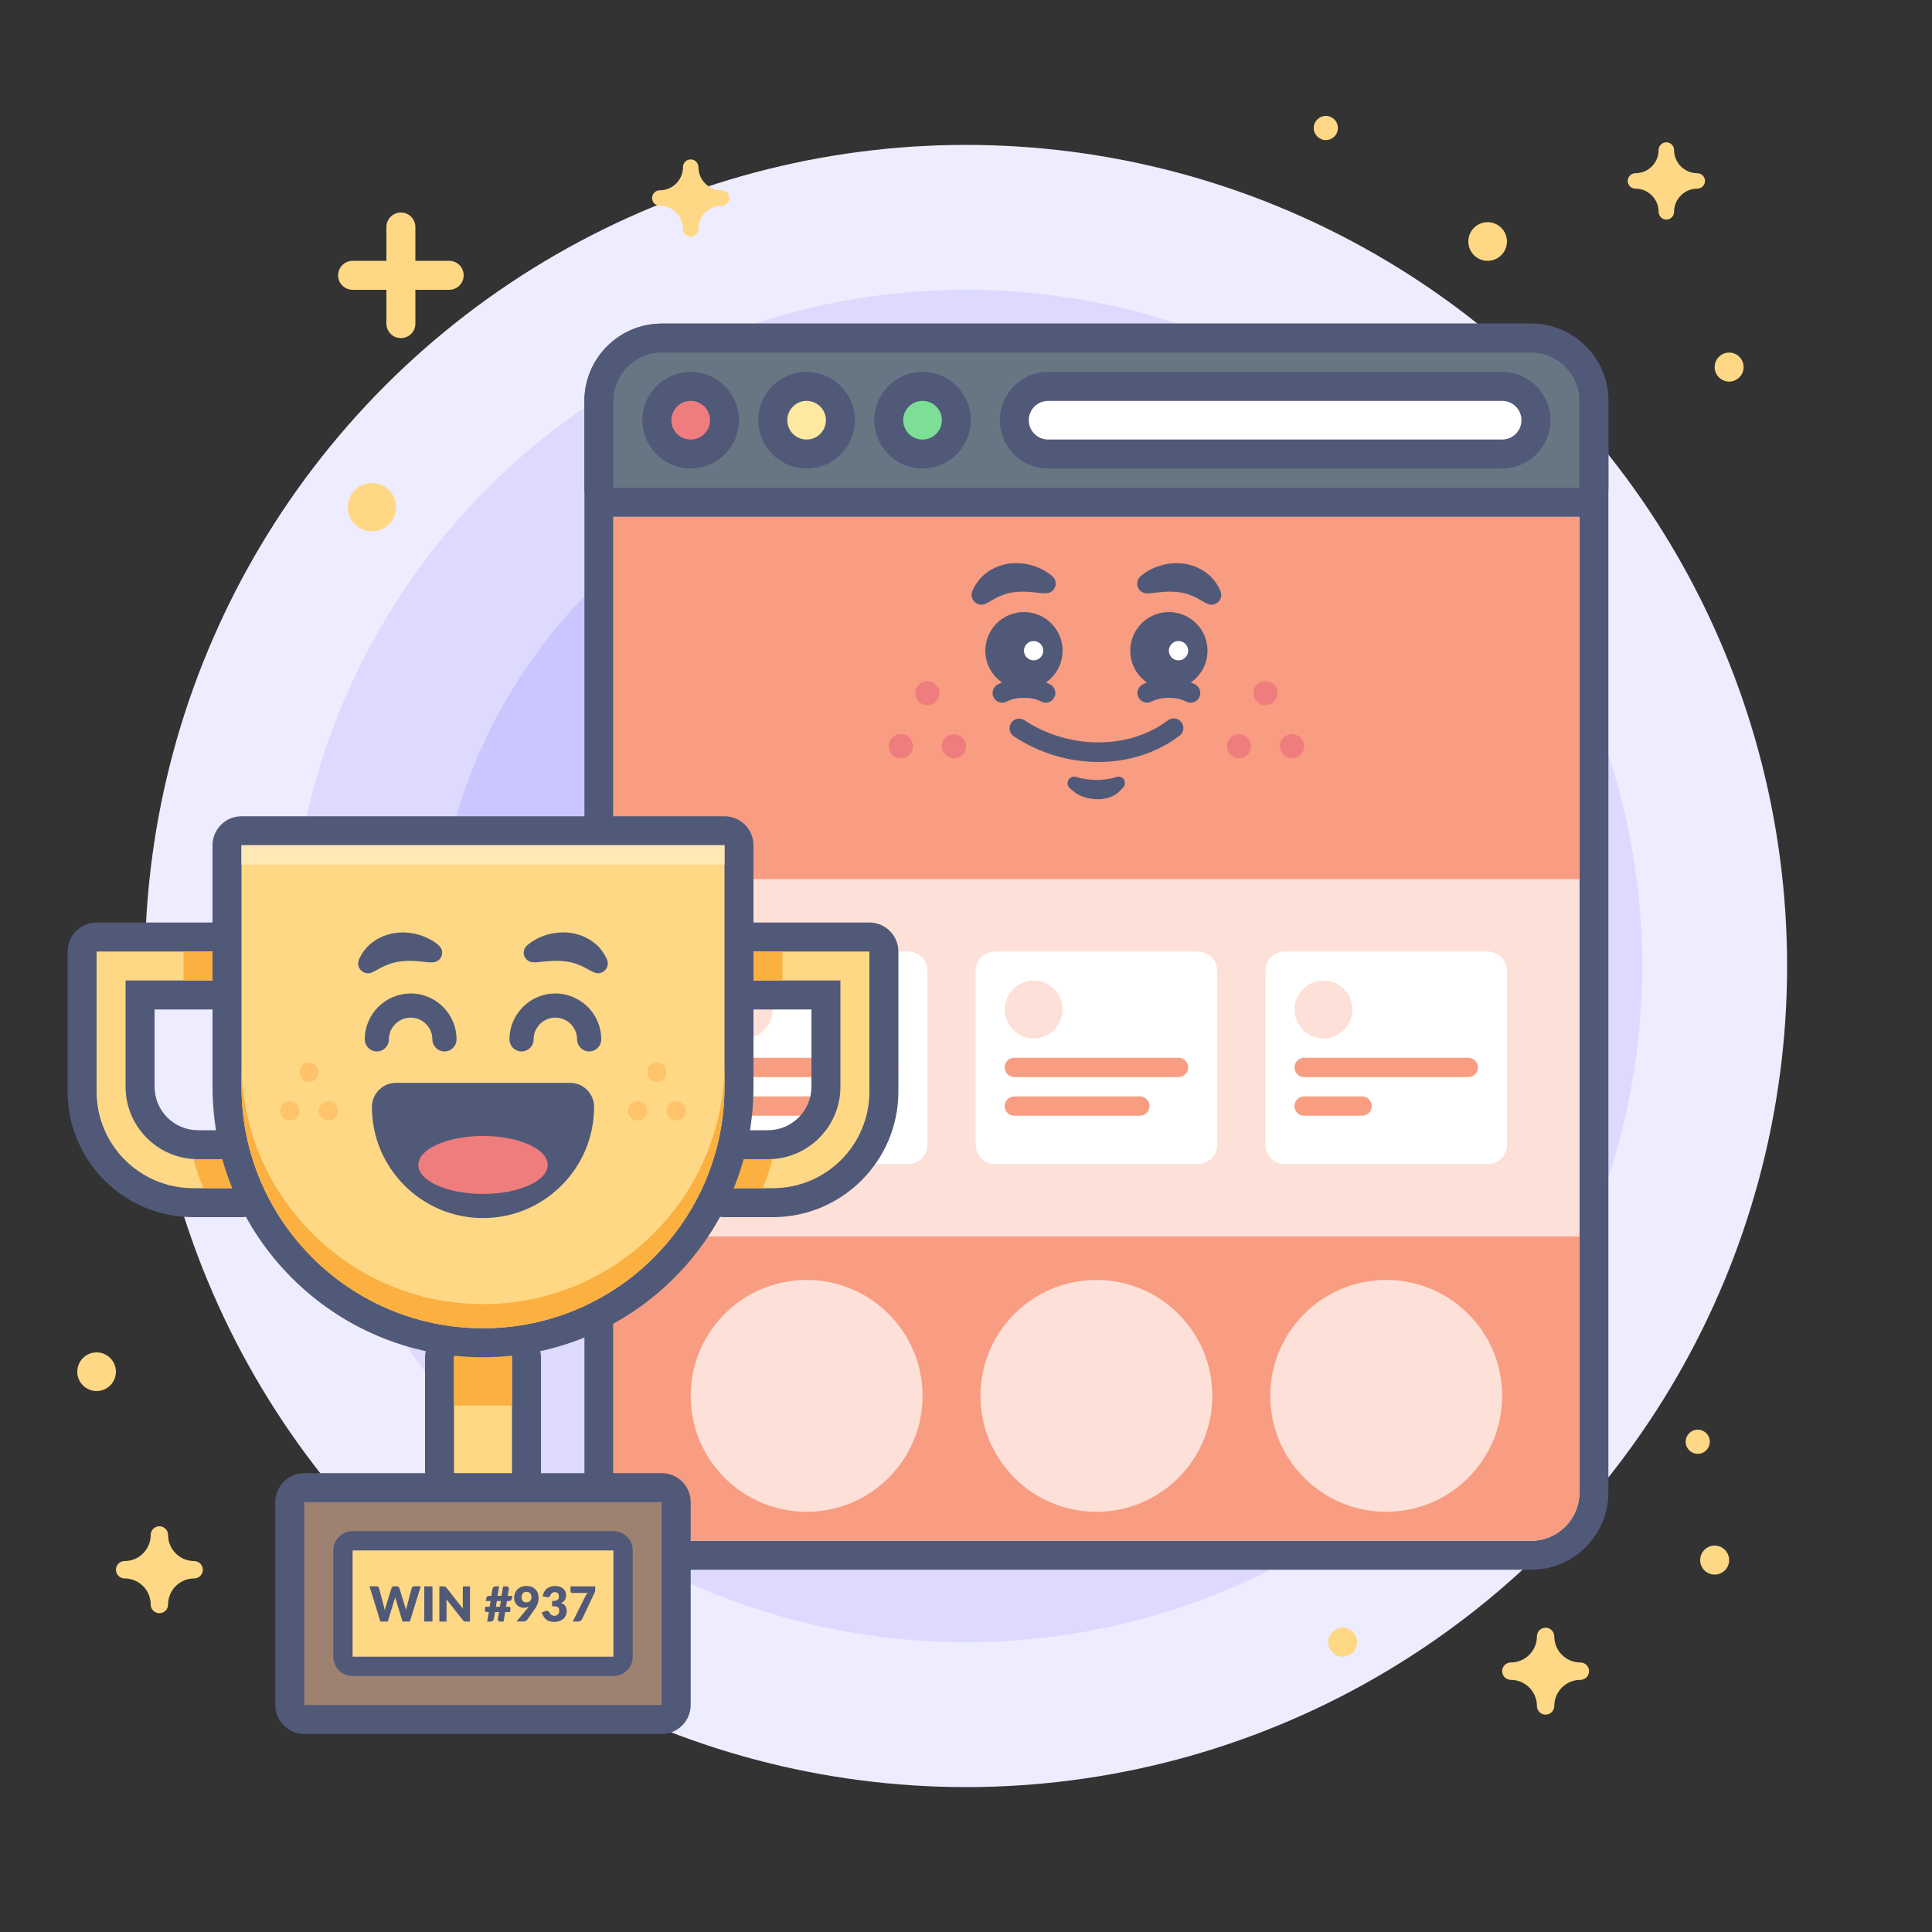<?xml version="1.0" encoding="utf-8"?>
<!-- Generator: Adobe Illustrator 25.4.1, SVG Export Plug-In . SVG Version: 6.00 Build 0)  -->
<svg version="1.1" id="SEO_x5F_Hub-Domain_x5F_Authority"
	 xmlns="http://www.w3.org/2000/svg" xmlns:xlink="http://www.w3.org/1999/xlink" x="0px" y="0px" viewBox="0 0 400 400"
	 style="enable-background:new 0 0 400 400;" xml:space="preserve">
<rect x="0" y="0" width="400" height="400" fill="#333333" stroke="none"/>
<style type="text/css">
	.st0{fill:none;}
	.st1{fill:#EEECFF;}
	.st2{fill:#DDD9FF;}
	.st3{fill:#CCC6FF;}
	.st4{fill:#FFD886;}
	.st5{fill:#FFFFFF;}
	.st6{fill:#515979;}
	.st7{fill:#F89D81;}
	.st8{fill:#667683;}
	.st9{fill:#EF7D7D;}
	.st10{fill:#FFE8A0;}
	.st11{fill:#7DDF96;}
	.st12{fill:#FDE1D9;}
	.st13{fill:#FBB040;}
	.st14{fill:#9E8271;}
	.st15{fill:#FFE8B6;}
	.st16{fill:#FFC369;}
</style>
<rect class="st0" width="400" height="400"/>
<circle class="st1" cx="200" cy="200" r="170"/>
<circle class="st2" cx="200" cy="200" r="140"/>
<circle class="st3" cx="200" cy="200" r="110"/>
<circle class="st4" cx="308" cy="50" r="4"/>
<circle class="st4" cx="358" cy="76" r="3"/>
<circle class="st4" cx="274.5" cy="26.5" r="2.5"/>
<path class="st4" d="M338.6,35.86c2.65,0,4.8-2.15,4.8-4.8c0-0.88,0.72-1.6,1.6-1.6s1.6,0.72,1.6,1.6c0,2.65,2.15,4.8,4.8,4.8
	c0.88,0,1.6,0.72,1.6,1.6s-0.72,1.6-1.6,1.6c-2.65,0-4.8,2.15-4.8,4.8c0,0.88-0.72,1.6-1.6,1.6s-1.6-0.72-1.6-1.6
	c0-2.65-2.15-4.8-4.8-4.8c-0.88,0-1.6-0.72-1.6-1.6S337.72,35.86,338.6,35.86z"/>
<path class="st4" d="M136.6,39.4c2.65,0,4.8-2.15,4.8-4.8c0-0.88,0.72-1.6,1.6-1.6s1.6,0.72,1.6,1.6c0,2.65,2.15,4.8,4.8,4.8
	c0.88,0,1.6,0.72,1.6,1.6s-0.72,1.6-1.6,1.6c-2.65,0-4.8,2.15-4.8,4.8c0,0.88-0.72,1.6-1.6,1.6c-0.88,0-1.6-0.72-1.6-1.6
	c0-2.65-2.15-4.8-4.8-4.8c-0.88,0-1.6-0.72-1.6-1.6S135.72,39.4,136.6,39.4z"/>
<circle class="st4" cx="77" cy="105" r="5"/>
<path class="st4" d="M312.8,344.2c2.98,0,5.4-2.42,5.4-5.4c0-0.99,0.81-1.8,1.8-1.8s1.8,0.81,1.8,1.8c0,2.98,2.42,5.4,5.4,5.4
	c0.99,0,1.8,0.81,1.8,1.8s-0.81,1.8-1.8,1.8c-2.98,0-5.4,2.42-5.4,5.4c0,0.99-0.81,1.8-1.8,1.8s-1.8-0.81-1.8-1.8
	c0-2.98-2.42-5.4-5.4-5.4c-0.99,0-1.8-0.81-1.8-1.8S311.81,344.2,312.8,344.2z"/>
<path class="st4" d="M25.8,323.2c2.98,0,5.4-2.42,5.4-5.4c0-0.99,0.81-1.8,1.8-1.8s1.8,0.81,1.8,1.8c0,2.98,2.42,5.4,5.4,5.4
	c0.99,0,1.8,0.81,1.8,1.8s-0.81,1.8-1.8,1.8c-2.98,0-5.4,2.42-5.4,5.4c0,0.99-0.81,1.8-1.8,1.8s-1.8-0.81-1.8-1.8
	c0-2.98-2.42-5.4-5.4-5.4c-0.99,0-1.8-0.81-1.8-1.8S24.81,323.2,25.8,323.2z"/>
<circle class="st4" cx="278" cy="340" r="3"/>
<circle class="st4" cx="355" cy="323" r="3"/>
<circle class="st4" cx="351.5" cy="298.5" r="2.5"/>
<circle class="st4" cx="20" cy="284" r="4"/>
<path class="st4" d="M93,54h-7v-7c0-1.66-1.34-3-3-3s-3,1.34-3,3v7h-7c-1.66,0-3,1.34-3,3s1.34,3,3,3h7v7c0,1.66,1.34,3,3,3
	s3-1.34,3-3v-7h7c1.66,0,3-1.34,3-3S94.66,54,93,54z"/>
<path class="st5" d="M137,322c-7.17,0-13-5.83-13-13V83c0-7.17,5.83-13,13-13h180c7.17,0,13,5.83,13,13v226c0,7.17-5.83,13-13,13
	H137z"/>
<path class="st6" d="M317,73c5.52,0,10,4.48,10,10v226c0,5.52-4.48,10-10,10H137c-5.52,0-10-4.48-10-10V83c0-5.52,4.48-10,10-10H317
	 M317,67H137c-8.82,0-16,7.18-16,16v226c0,8.82,7.18,16,16,16h180c8.82,0,16-7.18,16-16V83C333,74.18,325.82,67,317,67L317,67z"/>
<path class="st7" d="M317,319H137c-5.52,0-10-4.48-10-10v-54h200v54C327,314.52,322.52,319,317,319z"/>
<rect x="127" y="107" class="st7" width="200" height="76"/>
<path class="st8" d="M127,104c-1.66,0-3-1.34-3-3V83c0-7.17,5.83-13,13-13h180c7.17,0,13,5.83,13,13v18c0,1.66-1.34,3-3,3H127z"/>
<path class="st6" d="M317,73c5.52,0,10,4.48,10,10v18H127V83c0-5.52,4.48-10,10-10H317 M317,67H137c-8.82,0-16,7.18-16,16v18
	c0,3.31,2.69,6,6,6h200c3.31,0,6-2.69,6-6V83C333,74.18,325.82,67,317,67L317,67z"/>
<path class="st5" d="M217,94c-3.86,0-7-3.14-7-7s3.14-7,7-7h94c3.86,0,7,3.14,7,7s-3.14,7-7,7H217z"/>
<path class="st6" d="M311,83c2.21,0,4,1.79,4,4s-1.79,4-4,4h-94c-2.21,0-4-1.79-4-4s1.79-4,4-4H311 M311,77h-94
	c-5.51,0-10,4.49-10,10s4.49,10,10,10h94c5.51,0,10-4.49,10-10S316.51,77,311,77L311,77z"/>
<circle class="st9" cx="143" cy="87" r="7"/>
<path class="st6" d="M143,83c2.21,0,4,1.79,4,4s-1.79,4-4,4c-2.21,0-4-1.79-4-4S140.79,83,143,83 M143,77c-5.51,0-10,4.49-10,10
	s4.49,10,10,10c5.51,0,10-4.49,10-10S148.51,77,143,77L143,77z"/>
<circle class="st10" cx="167" cy="87" r="7"/>
<path class="st6" d="M167,83c2.21,0,4,1.79,4,4s-1.79,4-4,4s-4-1.79-4-4S164.79,83,167,83 M167,77c-5.51,0-10,4.49-10,10
	s4.49,10,10,10s10-4.49,10-10S172.51,77,167,77L167,77z"/>
<circle class="st11" cx="191" cy="87" r="7"/>
<path class="st6" d="M191,83c2.21,0,4,1.79,4,4s-1.79,4-4,4s-4-1.79-4-4S188.79,83,191,83 M191,77c-5.51,0-10,4.49-10,10
	s4.49,10,10,10s10-4.49,10-10S196.51,77,191,77L191,77z"/>
<circle class="st9" cx="192" cy="143.5" r="2.5"/>
<circle class="st9" cx="197.5" cy="154.5" r="2.5"/>
<circle class="st9" cx="186.5" cy="154.5" r="2.5"/>
<circle class="st9" cx="262" cy="143.5" r="2.5"/>
<circle class="st9" cx="267.5" cy="154.5" r="2.5"/>
<circle class="st9" cx="256.5" cy="154.5" r="2.5"/>
<rect x="127" y="182" class="st12" width="200" height="74"/>
<path class="st5" d="M146,241h42c2.21,0,4-1.79,4-4v-36c0-2.21-1.79-4-4-4h-42c-2.21,0-4,1.79-4,4v36C142,239.21,143.79,241,146,241
	z"/>
<circle class="st12" cx="154" cy="209" r="6"/>
<path class="st7" d="M184,223h-34c-1.1,0-2-0.9-2-2l0,0c0-1.1,0.9-2,2-2h34c1.1,0,2,0.9,2,2l0,0C186,222.1,185.1,223,184,223z"/>
<path class="st7" d="M170,231h-20c-1.1,0-2-0.9-2-2l0,0c0-1.1,0.9-2,2-2h20c1.1,0,2,0.9,2,2l0,0C172,230.1,171.1,231,170,231z"/>
<path class="st5" d="M266,241h42c2.21,0,4-1.79,4-4v-36c0-2.21-1.79-4-4-4h-42c-2.21,0-4,1.79-4,4v36C262,239.21,263.79,241,266,241
	z"/>
<circle class="st12" cx="274" cy="209" r="6"/>
<path class="st7" d="M304,223h-34c-1.1,0-2-0.9-2-2l0,0c0-1.1,0.9-2,2-2h34c1.1,0,2,0.9,2,2l0,0C306,222.1,305.1,223,304,223z"/>
<path class="st7" d="M282,231h-12c-1.1,0-2-0.9-2-2l0,0c0-1.1,0.9-2,2-2h12c1.1,0,2,0.9,2,2l0,0C284,230.1,283.1,231,282,231z"/>
<path class="st5" d="M206,241h42c2.21,0,4-1.79,4-4v-36c0-2.21-1.79-4-4-4h-42c-2.21,0-4,1.79-4,4v36C202,239.21,203.79,241,206,241
	z"/>
<circle class="st12" cx="214" cy="209" r="6"/>
<path class="st7" d="M244,223h-34c-1.1,0-2-0.9-2-2l0,0c0-1.1,0.9-2,2-2h34c1.1,0,2,0.9,2,2l0,0C246,222.1,245.1,223,244,223z"/>
<path class="st7" d="M236,231h-26c-1.1,0-2-0.9-2-2l0,0c0-1.1,0.9-2,2-2h26c1.1,0,2,0.9,2,2l0,0C238,230.1,237.1,231,236,231z"/>
<circle class="st12" cx="167" cy="289" r="24"/>
<circle class="st12" cx="227" cy="289" r="24"/>
<circle class="st12" cx="287" cy="289" r="24"/>
<path class="st6" d="M246.5,145.48c-0.32,0-0.64-0.08-0.94-0.24c-1.89-1.02-5.21-1.02-7.11,0c-0.97,0.52-2.18,0.16-2.71-0.82
	c-0.52-0.97-0.16-2.19,0.82-2.71c3.05-1.64,7.84-1.64,10.89,0c0.97,0.52,1.34,1.73,0.82,2.71
	C247.9,145.09,247.21,145.48,246.5,145.48z"/>
<circle class="st6" cx="242" cy="134.72" r="8"/>
<circle class="st5" cx="244" cy="134.72" r="2"/>
<path class="st6" d="M236.11,119.34c0.68-0.6,1.26-0.97,1.95-1.35c0.68-0.36,1.39-0.66,2.14-0.88c1.49-0.46,3.14-0.63,4.81-0.42
	c0.84,0.09,1.66,0.34,2.47,0.62c0.4,0.16,0.77,0.38,1.15,0.57c0.39,0.18,0.74,0.42,1.07,0.69c1.4,0.97,2.36,2.35,2.98,3.77
	c0.45,1.03-0.01,2.23-1.04,2.69c-0.59,0.26-1.23,0.22-1.76-0.06l-0.37-0.2c-1.05-0.55-1.86-1.12-2.73-1.43
	c-0.84-0.36-1.66-0.59-2.56-0.71c-0.9-0.13-1.87-0.17-2.91-0.11c-0.52,0.04-1.06,0.07-1.61,0.14c-0.53,0.04-1.16,0.16-1.62,0.17
	l-0.62,0.01c-1.1,0.01-2-0.87-2.01-1.98C235.43,120.26,235.7,119.71,236.11,119.34z"/>
<path class="st6" d="M216.5,145.48c-0.32,0-0.64-0.08-0.94-0.24c-1.89-1.02-5.21-1.02-7.11,0c-0.97,0.52-2.18,0.16-2.71-0.82
	c-0.52-0.97-0.16-2.19,0.82-2.71c3.05-1.64,7.84-1.64,10.89,0c0.97,0.52,1.34,1.73,0.82,2.71
	C217.9,145.09,217.21,145.48,216.5,145.48z"/>
<circle class="st6" cx="212" cy="134.72" r="8"/>
<circle class="st5" cx="214" cy="134.72" r="2"/>
<path class="st6" d="M215.93,122.83c-0.46,0-1.08-0.13-1.62-0.17c-0.55-0.07-1.09-0.1-1.61-0.14c-1.05-0.05-2.02-0.02-2.91,0.11
	c-0.9,0.12-1.72,0.35-2.56,0.71c-0.87,0.31-1.69,0.88-2.73,1.43l-0.36,0.19c-1,0.52-2.23,0.14-2.75-0.86
	c-0.3-0.57-0.3-1.22-0.06-1.77c0.62-1.41,1.58-2.79,2.98-3.77c0.33-0.27,0.68-0.51,1.07-0.69c0.38-0.19,0.76-0.41,1.15-0.57
	c0.81-0.28,1.63-0.53,2.47-0.62c1.67-0.21,3.32-0.04,4.81,0.42c0.75,0.22,1.46,0.52,2.14,0.88c0.69,0.38,1.27,0.75,1.95,1.35
	c0.83,0.72,0.91,1.98,0.19,2.81c-0.4,0.45-0.95,0.68-1.51,0.68L215.93,122.83z"/>
<path class="st6" d="M227.42,157.76c-6.02,0-12.19-1.77-17.52-5.31c-0.92-0.61-1.17-1.85-0.56-2.77c0.61-0.92,1.85-1.17,2.77-0.56
	c9.2,6.11,21.68,6.11,29.68,0.02c0.88-0.67,2.13-0.5,2.8,0.38c0.67,0.88,0.5,2.13-0.38,2.8
	C239.45,155.94,233.51,157.76,227.42,157.76z"/>
<path class="st6" d="M222.82,160.86c1.35,0.43,2.77,0.57,4.18,0.62c0.71,0.03,1.41-0.07,2.11-0.15c0.7-0.09,1.39-0.24,2.05-0.47
	c0.69-0.24,1.45,0.13,1.68,0.82c0.17,0.48,0.04,1-0.29,1.34l-0.72,0.76c-0.67,0.71-1.48,1.09-2.3,1.37
	c-0.83,0.24-1.69,0.36-2.54,0.31c-0.43-0.02-0.85-0.04-1.27-0.13c-0.42-0.06-0.84-0.17-1.25-0.3c-0.81-0.27-1.6-0.64-2.3-1.25
	l-0.67-0.59c-0.57-0.5-0.63-1.37-0.13-1.94C221.74,160.84,222.32,160.7,222.82,160.86z"/>
<path class="st4" d="M40,249c-12.68,0-23-10.32-23-23v-29c0-1.66,1.34-3,3-3h30c1.66,0,3,1.34,3,3v6c0,1.66-1.34,3-3,3H29v19
	c0,6.62,5.38,12,12,12h9c1.66,0,3,1.34,3,3v6c0,1.66-1.34,3-3,3H40z"/>
<path class="st6" d="M50,197v6H26v22c0,8.28,6.72,15,15,15h9v6H40c-11.05,0-20-8.95-20-20v-29H50 M50,191H20c-3.31,0-6,2.69-6,6v29
	c0,14.34,11.66,26,26,26h10c3.31,0,6-2.69,6-6v-6c0-3.31-2.69-6-6-6h-9c-4.96,0-9-4.04-9-9v-16h18c3.31,0,6-2.69,6-6v-6
	C56,193.69,53.31,191,50,191L50,191z"/>
<rect x="38" y="197" class="st13" width="12" height="6"/>
<path class="st13" d="M50,240h-9c-0.32,0-0.64-0.03-0.96-0.05c0.57,2.07,1.26,4.08,2.06,6.05H50V240z"/>
<path class="st4" d="M150,249c-1.66,0-3-1.34-3-3v-6c0-1.66,1.34-3,3-3h9c6.62,0,12-5.38,12-12v-19h-21c-1.66,0-3-1.34-3-3v-6
	c0-1.66,1.34-3,3-3h30c1.66,0,3,1.34,3,3v29c0,12.68-10.32,23-23,23H150z"/>
<path class="st6" d="M180,197v29c0,11.05-8.95,20-20,20h-10v-6h9c8.28,0,15-6.72,15-15v-22h-24v-6H180 M180,191h-30
	c-3.31,0-6,2.69-6,6v6c0,3.31,2.69,6,6,6h18v16c0,4.96-4.04,9-9,9h-9c-3.31,0-6,2.69-6,6v6c0,3.31,2.69,6,6,6h10
	c14.34,0,26-11.66,26-26v-29C186,193.69,183.31,191,180,191L180,191z"/>
<rect x="150" y="197" class="st13" width="12" height="6"/>
<path class="st13" d="M150,240h9c0.32,0,0.64-0.03,0.96-0.05c-0.57,2.07-1.26,4.08-2.06,6.05H150V240z"/>
<path class="st4" d="M94,312c-1.66,0-3-1.34-3-3v-28c0-1.66,1.34-3,3-3h12c1.66,0,3,1.34,3,3v28c0,1.66-1.34,3-3,3H94z"/>
<path class="st6" d="M106,281v28H94v-28H106 M106,275H94c-3.31,0-6,2.69-6,6v28c0,3.31,2.69,6,6,6h12c3.31,0,6-2.69,6-6v-28
	C112,277.69,109.31,275,106,275L106,275z"/>
<rect x="94" y="275" class="st13" width="12" height="16"/>
<path class="st14" d="M63,356c-1.66,0-3-1.34-3-3v-42c0-1.66,1.34-3,3-3h74c1.66,0,3,1.34,3,3v42c0,1.66-1.34,3-3,3H63z"/>
<path class="st6" d="M137,311v42H63v-42H137 M137,305H63c-3.31,0-6,2.69-6,6v42c0,3.31,2.69,6,6,6h74c3.31,0,6-2.69,6-6v-42
	C143,307.69,140.31,305,137,305L137,305z"/>
<path class="st4" d="M73,345c-1.1,0-2-0.9-2-2v-22c0-1.1,0.9-2,2-2h54c1.1,0,2,0.9,2,2v22c0,1.1-0.9,2-2,2H73z"/>
<path class="st6" d="M127,321v22H73v-22H127 M127,317H73c-2.21,0-4,1.79-4,4v22c0,2.21,1.79,4,4,4h54c2.21,0,4-1.79,4-4v-22
	C131,318.79,129.21,317,127,317L127,317z"/>
<path class="st4" d="M100,278c-29.22,0-53-23.78-53-53v-50c0-1.66,1.34-3,3-3h100c1.66,0,3,1.34,3,3v50
	C153,254.22,129.22,278,100,278z"/>
<path class="st6" d="M150,175v50c0,27.61-22.39,50-50,50h0c-27.61,0-50-22.39-50-50v-50H150 M150,169H50c-3.31,0-6,2.69-6,6v50
	c0,30.88,25.12,56,56,56c30.88,0,56-25.12,56-56v-50C156,171.69,153.31,169,150,169L150,169z"/>
<path class="st6" d="M87.11,328.43l-2.25,7.29h-1.53l-1.37-4.52c-0.03-0.07-0.05-0.15-0.08-0.23s-0.05-0.17-0.07-0.27
	c-0.02,0.09-0.05,0.18-0.07,0.27s-0.05,0.16-0.07,0.23l-1.39,4.52h-1.53l-2.25-7.29h1.42c0.15,0,0.27,0.03,0.37,0.1
	s0.16,0.16,0.19,0.27l1,3.8c0.03,0.12,0.06,0.25,0.09,0.39c0.03,0.14,0.06,0.29,0.09,0.44c0.06-0.31,0.13-0.59,0.22-0.84l1.18-3.8
	c0.03-0.09,0.09-0.18,0.19-0.25s0.22-0.11,0.36-0.11h0.5c0.15,0,0.26,0.03,0.36,0.1c0.09,0.07,0.16,0.16,0.21,0.26l1.17,3.8
	c0.09,0.23,0.16,0.5,0.22,0.79c0.03-0.15,0.05-0.29,0.08-0.42c0.03-0.13,0.06-0.26,0.09-0.37l1-3.8c0.03-0.1,0.09-0.18,0.19-0.26
	c0.1-0.07,0.22-0.11,0.36-0.11H87.11z"/>
<path class="st6" d="M89.54,335.72h-1.7v-7.29h1.7V335.72z"/>
<path class="st6" d="M97.31,328.43v7.29h-0.88c-0.13,0-0.24-0.02-0.33-0.06c-0.09-0.04-0.18-0.12-0.26-0.22l-3.43-4.34
	c0.01,0.13,0.02,0.26,0.03,0.38s0.01,0.24,0.01,0.34v3.91h-1.49v-7.29h0.89c0.07,0,0.14,0,0.19,0.01s0.09,0.02,0.13,0.04
	c0.04,0.02,0.08,0.04,0.12,0.08c0.04,0.03,0.08,0.08,0.12,0.13l3.46,4.38c-0.02-0.14-0.03-0.28-0.04-0.41
	c-0.01-0.13-0.01-0.26-0.01-0.37v-3.85H97.31z"/>
<path class="st6" d="M106.08,330.4l-0.12,0.63c-0.03,0.16-0.1,0.27-0.2,0.34c-0.1,0.07-0.26,0.11-0.48,0.11h-0.31l-0.21,1.18h0.54
	c0.16,0,0.27,0.05,0.33,0.14c0.07,0.09,0.08,0.25,0.04,0.47l-0.08,0.48h-0.99l-0.35,1.98h-0.72c-0.07,0-0.14-0.02-0.2-0.05
	s-0.11-0.08-0.16-0.13c-0.04-0.06-0.07-0.12-0.09-0.2c-0.02-0.07-0.02-0.15,0-0.23l0.24-1.36h-0.83l-0.25,1.43
	c-0.02,0.1-0.05,0.18-0.09,0.25s-0.1,0.12-0.16,0.17c-0.06,0.04-0.13,0.07-0.21,0.09c-0.07,0.02-0.15,0.03-0.23,0.03h-0.69
	l0.35-1.98h-0.44c-0.16,0-0.27-0.05-0.33-0.14c-0.07-0.09-0.08-0.25-0.04-0.47l0.08-0.48h0.89l0.21-1.18h-1l0.12-0.63
	c0.03-0.15,0.1-0.27,0.2-0.34c0.1-0.07,0.26-0.11,0.48-0.11h0.34l0.26-1.46c0.03-0.16,0.11-0.28,0.23-0.37
	c0.12-0.09,0.26-0.13,0.42-0.13h0.71l-0.35,1.96h0.83l0.35-1.96h0.69c0.08,0,0.15,0.01,0.22,0.04c0.07,0.03,0.12,0.06,0.17,0.11
	c0.04,0.05,0.08,0.1,0.1,0.16c0.02,0.06,0.02,0.13,0.01,0.2l-0.26,1.46H106.08z M103.7,331.48h-0.83l-0.21,1.18h0.83L103.7,331.48z"
	/>
<path class="st6" d="M109.23,332.96c0.05-0.06,0.09-0.11,0.13-0.17c0.04-0.05,0.08-0.11,0.12-0.16c-0.31,0.16-0.66,0.25-1.04,0.25
	c-0.24,0-0.47-0.04-0.71-0.13c-0.24-0.08-0.45-0.21-0.64-0.39c-0.19-0.17-0.35-0.39-0.47-0.65c-0.12-0.26-0.18-0.58-0.18-0.94
	c0-0.33,0.06-0.64,0.18-0.94c0.12-0.29,0.3-0.55,0.52-0.77c0.22-0.22,0.49-0.39,0.81-0.52s0.66-0.19,1.05-0.19
	c0.39,0,0.75,0.06,1.05,0.18c0.31,0.12,0.57,0.29,0.79,0.5c0.21,0.22,0.38,0.47,0.5,0.77c0.11,0.3,0.17,0.63,0.17,0.99
	c0,0.48-0.07,0.9-0.21,1.28s-0.33,0.73-0.58,1.06l-1.57,2.23c-0.07,0.1-0.18,0.18-0.32,0.25c-0.14,0.07-0.3,0.1-0.48,0.1h-1.43
	L109.23,332.96z M107.99,330.66c0,0.73,0.34,1.09,1.01,1.09c0.33,0,0.58-0.1,0.76-0.3c0.18-0.2,0.27-0.46,0.27-0.79
	c0-0.18-0.03-0.33-0.08-0.47c-0.05-0.14-0.12-0.25-0.21-0.34s-0.2-0.16-0.33-0.21s-0.27-0.07-0.42-0.07c-0.16,0-0.3,0.03-0.42,0.08
	c-0.12,0.06-0.22,0.13-0.31,0.23c-0.08,0.1-0.15,0.21-0.2,0.34C108.01,330.36,107.99,330.5,107.99,330.66z"/>
<path class="st6" d="M112.36,330.51c0.05-0.36,0.16-0.68,0.31-0.95c0.15-0.27,0.34-0.5,0.57-0.67s0.48-0.31,0.77-0.4
	c0.29-0.09,0.6-0.13,0.93-0.13c0.36,0,0.68,0.05,0.96,0.15c0.28,0.1,0.52,0.24,0.71,0.41c0.19,0.17,0.34,0.38,0.44,0.6
	c0.1,0.23,0.15,0.47,0.15,0.72c0,0.23-0.02,0.43-0.07,0.61s-0.12,0.33-0.21,0.46c-0.09,0.13-0.21,0.24-0.34,0.33
	c-0.13,0.09-0.29,0.16-0.46,0.22c0.81,0.28,1.21,0.83,1.21,1.65c0,0.39-0.07,0.72-0.21,1.01c-0.14,0.29-0.33,0.52-0.56,0.71
	c-0.24,0.19-0.51,0.33-0.82,0.43c-0.31,0.09-0.63,0.14-0.97,0.14c-0.35,0-0.65-0.04-0.92-0.11c-0.27-0.07-0.51-0.19-0.72-0.35
	s-0.39-0.36-0.55-0.61c-0.16-0.25-0.3-0.54-0.41-0.88l0.69-0.28c0.18-0.07,0.35-0.09,0.5-0.05s0.26,0.11,0.33,0.23
	c0.15,0.28,0.31,0.48,0.48,0.6c0.17,0.12,0.37,0.19,0.59,0.19c0.17,0,0.32-0.03,0.45-0.09c0.13-0.06,0.24-0.13,0.32-0.22
	s0.15-0.2,0.19-0.31s0.07-0.23,0.07-0.36c0-0.16-0.01-0.3-0.03-0.42c-0.02-0.12-0.08-0.23-0.18-0.32c-0.1-0.09-0.25-0.16-0.45-0.21
	c-0.2-0.05-0.48-0.07-0.84-0.07v-1.07c0.3,0,0.55-0.02,0.74-0.07s0.33-0.11,0.43-0.19c0.1-0.08,0.17-0.18,0.2-0.3
	s0.05-0.25,0.05-0.38c0-0.29-0.07-0.51-0.21-0.66s-0.35-0.23-0.63-0.23c-0.23,0-0.42,0.06-0.58,0.18s-0.27,0.27-0.33,0.45
	c-0.07,0.18-0.16,0.3-0.27,0.36s-0.28,0.07-0.49,0.04L112.36,330.51z"/>
<path class="st6" d="M123.23,328.43v0.65c0,0.19-0.02,0.35-0.06,0.47c-0.04,0.12-0.08,0.22-0.12,0.3l-2.53,5.36
	c-0.07,0.14-0.17,0.26-0.3,0.36c-0.13,0.1-0.3,0.15-0.51,0.15h-1.13l2.6-5.21c0.08-0.14,0.15-0.27,0.23-0.38s0.17-0.22,0.26-0.33
	h-3.21c-0.05,0-0.09-0.01-0.13-0.03c-0.04-0.02-0.08-0.04-0.11-0.07c-0.03-0.03-0.06-0.07-0.08-0.11c-0.02-0.04-0.03-0.08-0.03-0.13
	v-1.02H123.23z"/>
<path class="st13" d="M100,270c-27.61,0-50-22.39-50-50v5c0,27.61,22.39,50,50,50s50-22.39,50-50v-5C150,247.61,127.61,270,100,270z
	"/>
<rect x="50" y="175" class="st15" width="100" height="4"/>
<path class="st6" d="M118.01,224.19H82c-2.76,0-5,2.24-5,5c0,12.68,10.32,23,23,23c12.62,0,22.9-10.22,23-22.82
	c0-0.06,0-0.12,0-0.18C123,226.42,120.77,224.19,118.01,224.19z"/>
<ellipse class="st9" cx="100" cy="241.19" rx="13.39" ry="6"/>
<path class="st6" d="M109.14,195.72c0.69-0.58,1.26-0.95,1.95-1.32c0.67-0.35,1.38-0.64,2.12-0.86c1.48-0.44,3.1-0.61,4.75-0.42
	c0.41,0.06,0.82,0.11,1.23,0.22c0.41,0.11,0.81,0.24,1.21,0.37c0.4,0.15,0.77,0.36,1.15,0.54c0.38,0.18,0.74,0.4,1.07,0.66
	c1.41,0.94,2.39,2.3,3.04,3.7c0.47,1.02,0.02,2.23-1,2.7c-0.58,0.27-1.22,0.24-1.75-0.02l-0.39-0.19c-1.05-0.52-1.87-1.06-2.74-1.36
	c-0.85-0.34-1.67-0.56-2.59-0.68c-0.91-0.13-1.88-0.16-2.93-0.11c-0.52,0.04-1.06,0.06-1.61,0.13c-0.53,0.03-1.16,0.15-1.62,0.15
	l-0.62,0c-1.1,0-1.99-0.9-1.99-2C108.44,196.63,108.72,196.08,109.14,195.72z"/>
<path class="st6" d="M88.96,199.24c-0.46,0-1.08-0.11-1.62-0.15c-0.55-0.07-1.09-0.09-1.61-0.13c-1.05-0.05-2.02-0.02-2.93,0.11
	c-0.91,0.12-1.74,0.34-2.59,0.68c-0.88,0.29-1.69,0.84-2.74,1.36l-0.38,0.19c-1.01,0.5-2.23,0.09-2.73-0.92
	c-0.28-0.57-0.27-1.22-0.03-1.76c0.64-1.4,1.63-2.76,3.04-3.7c0.33-0.26,0.69-0.49,1.07-0.66c0.38-0.18,0.75-0.4,1.15-0.54
	c0.4-0.13,0.8-0.26,1.21-0.37c0.41-0.11,0.82-0.15,1.23-0.22c1.65-0.19,3.27-0.03,4.75,0.42c0.74,0.21,1.45,0.51,2.12,0.86
	c0.69,0.37,1.26,0.73,1.95,1.32c0.84,0.72,0.94,1.98,0.22,2.81c-0.39,0.46-0.94,0.7-1.5,0.7L88.96,199.24z"/>
<path class="st6" d="M92.02,217.69c-1.38,0-2.5-1.12-2.5-2.5c0-2.48-2.02-4.5-4.5-4.5s-4.5,2.02-4.5,4.5c0,1.38-1.12,2.5-2.5,2.5
	s-2.5-1.12-2.5-2.5c0-5.24,4.26-9.5,9.5-9.5s9.5,4.26,9.5,9.5C94.52,216.57,93.4,217.69,92.02,217.69z"/>
<path class="st6" d="M121.98,217.69c-1.38,0-2.5-1.12-2.5-2.5c0-2.48-2.02-4.5-4.5-4.5s-4.5,2.02-4.5,4.5c0,1.38-1.12,2.5-2.5,2.5
	s-2.5-1.12-2.5-2.5c0-5.24,4.26-9.5,9.5-9.5s9.5,4.26,9.5,9.5C124.48,216.57,123.36,217.69,121.98,217.69z"/>
<circle class="st16" cx="132" cy="230" r="2"/>
<circle class="st16" cx="140" cy="230" r="2"/>
<circle class="st16" cx="136" cy="222" r="2"/>
<circle class="st16" cx="60" cy="230" r="2"/>
<circle class="st16" cx="68" cy="230" r="2"/>
<circle class="st16" cx="64" cy="222" r="2"/>
</svg>
